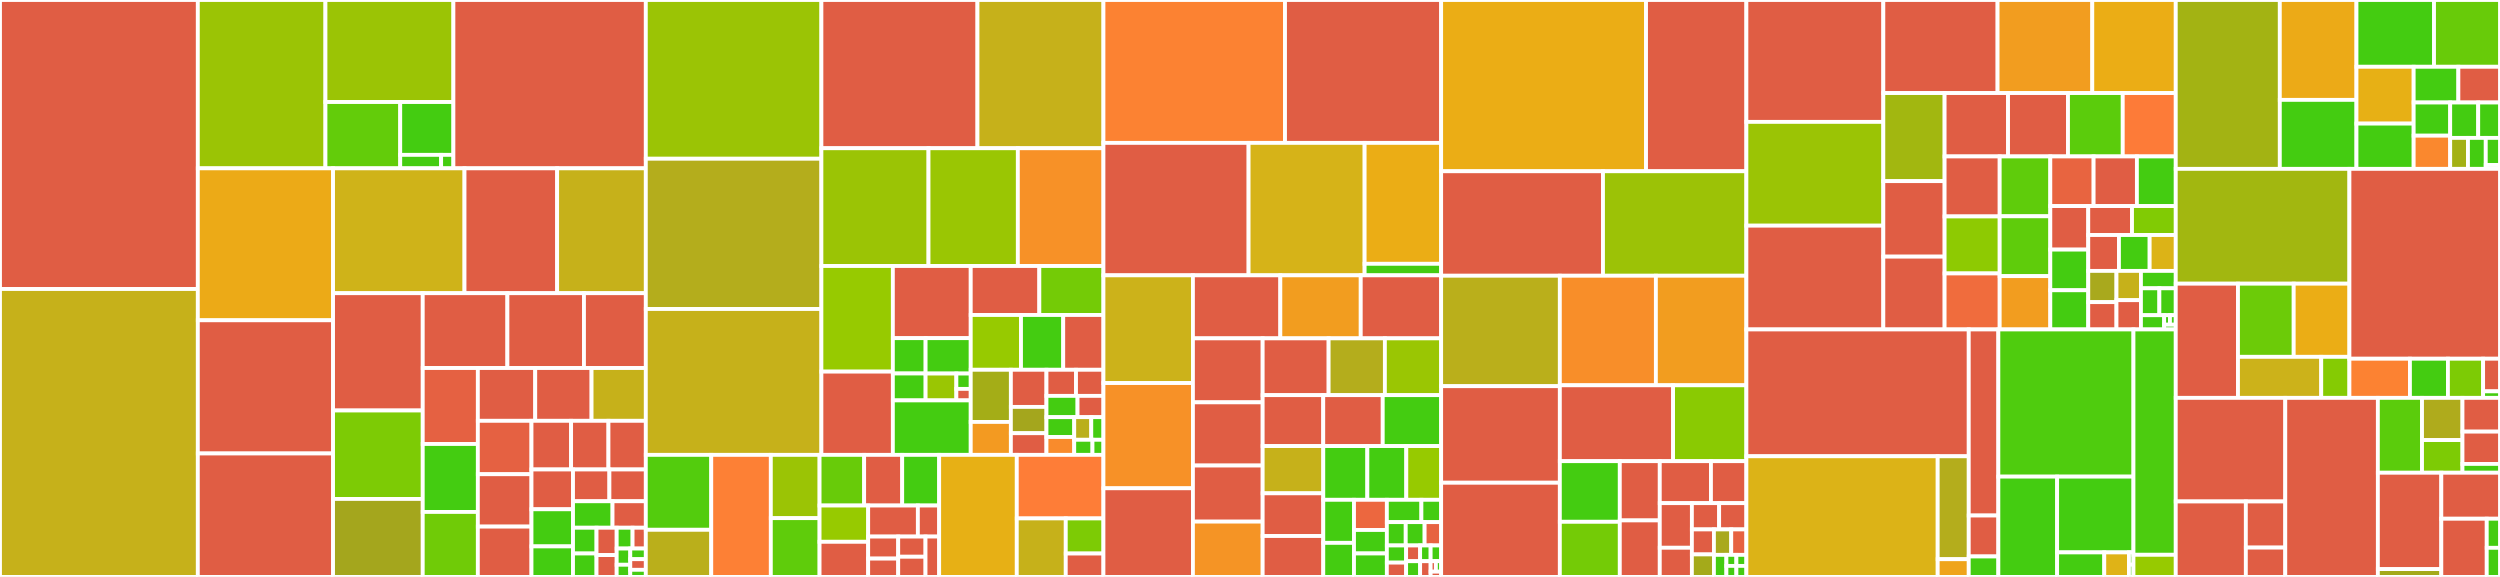 <svg baseProfile="full" width="650" height="150" viewBox="0 0 650 150" version="1.1"
xmlns="http://www.w3.org/2000/svg" xmlns:ev="http://www.w3.org/2001/xml-events"
xmlns:xlink="http://www.w3.org/1999/xlink">

<rect x="0" y="0" width="650" height="150" fill="#333333" stroke="none"/>

<style>rect.s{mask:url(#mask);}</style>
<defs>
  <pattern id="white" width="4" height="4" patternUnits="userSpaceOnUse" patternTransform="rotate(45)">
    <rect width="2" height="2" transform="translate(0,0)" fill="white"></rect>
  </pattern>
  <mask id="mask">
    <rect x="0" y="0" width="100%" height="100%" fill="url(#white)"></rect>
  </mask>
</defs>

<rect x="0" y="0" width="51.436" height="75.145" fill="#e05d44" stroke="white" stroke-width="1" class=" tooltipped" data-content="segcore/ChunkedSegmentSealedImpl.cpp"><title>segcore/ChunkedSegmentSealedImpl.cpp</title></rect>
<rect x="0" y="75.145" width="51.436" height="74.855" fill="#c6b11a" stroke="white" stroke-width="1" class=" tooltipped" data-content="segcore/SegmentSealedImpl.cpp"><title>segcore/SegmentSealedImpl.cpp</title></rect>
<rect x="51.436" y="0" width="33.182" height="43.766" fill="#9bc405" stroke="white" stroke-width="1" class=" tooltipped" data-content="segcore/reduce/StreamReduce.cpp"><title>segcore/reduce/StreamReduce.cpp</title></rect>
<rect x="84.618" y="0" width="33.267" height="26.528" fill="#9bc405" stroke="white" stroke-width="1" class=" tooltipped" data-content="segcore/reduce/Reduce.cpp"><title>segcore/reduce/Reduce.cpp</title></rect>
<rect x="84.618" y="26.528" width="19.442" height="17.238" fill="#63cc0a" stroke="white" stroke-width="1" class=" tooltipped" data-content="segcore/reduce/GroupReduce.cpp"><title>segcore/reduce/GroupReduce.cpp</title></rect>
<rect x="104.059" y="26.528" width="13.825" height="13.736" fill="#4c1" stroke="white" stroke-width="1" class=" tooltipped" data-content="segcore/reduce/StreamReduce.h"><title>segcore/reduce/StreamReduce.h</title></rect>
<rect x="104.059" y="40.265" width="10.635" height="3.501" fill="#4c1" stroke="white" stroke-width="1" class=" tooltipped" data-content="segcore/reduce/Reduce.h"><title>segcore/reduce/Reduce.h</title></rect>
<rect x="114.694" y="40.265" width="3.19" height="3.501" fill="#4c1" stroke="white" stroke-width="1" class=" tooltipped" data-content="segcore/reduce/GroupReduce.h"><title>segcore/reduce/GroupReduce.h</title></rect>
<rect x="117.884" y="0" width="50.028" height="43.766" fill="#e05d44" stroke="white" stroke-width="1" class=" tooltipped" data-content="segcore/Utils.cpp"><title>segcore/Utils.cpp</title></rect>
<rect x="51.436" y="43.766" width="35.157" height="39.507" fill="#ecaa17" stroke="white" stroke-width="1" class=" tooltipped" data-content="segcore/SegmentGrowingImpl.cpp"><title>segcore/SegmentGrowingImpl.cpp</title></rect>
<rect x="51.436" y="83.273" width="35.157" height="34.635" fill="#e05d44" stroke="white" stroke-width="1" class=" tooltipped" data-content="segcore/segment_c.cpp"><title>segcore/segment_c.cpp</title></rect>
<rect x="51.436" y="117.907" width="35.157" height="32.093" fill="#e05d44" stroke="white" stroke-width="1" class=" tooltipped" data-content="segcore/load_index_c.cpp"><title>segcore/load_index_c.cpp</title></rect>
<rect x="86.593" y="43.766" width="34.179" height="32.465" fill="#cfb319" stroke="white" stroke-width="1" class=" tooltipped" data-content="segcore/InsertRecord.h"><title>segcore/InsertRecord.h</title></rect>
<rect x="120.772" y="43.766" width="24.086" height="32.465" fill="#e05d44" stroke="white" stroke-width="1" class=" tooltipped" data-content="segcore/FieldIndexing.cpp"><title>segcore/FieldIndexing.cpp</title></rect>
<rect x="144.858" y="43.766" width="23.054" height="32.465" fill="#c6b11a" stroke="white" stroke-width="1" class=" tooltipped" data-content="segcore/SegmentInterface.cpp"><title>segcore/SegmentInterface.cpp</title></rect>
<rect x="86.593" y="76.231" width="23.321" height="30.497" fill="#e05d44" stroke="white" stroke-width="1" class=" tooltipped" data-content="segcore/SegmentChunkReader.cpp"><title>segcore/SegmentChunkReader.cpp</title></rect>
<rect x="86.593" y="106.729" width="23.321" height="22.993" fill="#7dcb05" stroke="white" stroke-width="1" class=" tooltipped" data-content="segcore/ConcurrentVector.h"><title>segcore/ConcurrentVector.h</title></rect>
<rect x="86.593" y="129.722" width="23.321" height="20.278" fill="#a4a61d" stroke="white" stroke-width="1" class=" tooltipped" data-content="segcore/DeletedRecord.h"><title>segcore/DeletedRecord.h</title></rect>
<rect x="109.913" y="76.231" width="22.013" height="19.453" fill="#e05d44" stroke="white" stroke-width="1" class=" tooltipped" data-content="segcore/plan_c.cpp"><title>segcore/plan_c.cpp</title></rect>
<rect x="131.926" y="76.231" width="19.907" height="19.453" fill="#e05d44" stroke="white" stroke-width="1" class=" tooltipped" data-content="segcore/FieldIndexing.h"><title>segcore/FieldIndexing.h</title></rect>
<rect x="151.833" y="76.231" width="16.079" height="19.453" fill="#e05d44" stroke="white" stroke-width="1" class=" tooltipped" data-content="segcore/SegmentGrowingImpl.h"><title>segcore/SegmentGrowingImpl.h</title></rect>
<rect x="109.913" y="95.685" width="14.328" height="19.751" fill="#e56142" stroke="white" stroke-width="1" class=" tooltipped" data-content="segcore/reduce_c.cpp"><title>segcore/reduce_c.cpp</title></rect>
<rect x="109.913" y="115.436" width="14.328" height="17.672" fill="#4c1" stroke="white" stroke-width="1" class=" tooltipped" data-content="segcore/TimestampIndex.cpp"><title>segcore/TimestampIndex.cpp</title></rect>
<rect x="109.913" y="133.108" width="14.328" height="16.892" fill="#70cb07" stroke="white" stroke-width="1" class=" tooltipped" data-content="segcore/ConcurrentVector.cpp"><title>segcore/ConcurrentVector.cpp</title></rect>
<rect x="124.241" y="95.685" width="14.918" height="13.728" fill="#e05d44" stroke="white" stroke-width="1" class=" tooltipped" data-content="segcore/load_field_data_c.cpp"><title>segcore/load_field_data_c.cpp</title></rect>
<rect x="139.16" y="95.685" width="14.647" height="13.728" fill="#e05d44" stroke="white" stroke-width="1" class=" tooltipped" data-content="segcore/vector_index_c.cpp"><title>segcore/vector_index_c.cpp</title></rect>
<rect x="153.807" y="95.685" width="14.105" height="13.728" fill="#c6b11a" stroke="white" stroke-width="1" class=" tooltipped" data-content="segcore/IndexConfigGenerator.cpp"><title>segcore/IndexConfigGenerator.cpp</title></rect>
<rect x="124.241" y="109.413" width="13.945" height="13.885" fill="#e56142" stroke="white" stroke-width="1" class=" tooltipped" data-content="segcore/SegmentInterface.h"><title>segcore/SegmentInterface.h</title></rect>
<rect x="124.241" y="123.298" width="13.945" height="13.618" fill="#e05d44" stroke="white" stroke-width="1" class=" tooltipped" data-content="segcore/ReduceUtils.cpp"><title>segcore/ReduceUtils.cpp</title></rect>
<rect x="124.241" y="136.916" width="13.945" height="13.084" fill="#e05d44" stroke="white" stroke-width="1" class=" tooltipped" data-content="segcore/segcore_init_c.cpp"><title>segcore/segcore_init_c.cpp</title></rect>
<rect x="138.187" y="109.413" width="10.301" height="12.652" fill="#e05d44" stroke="white" stroke-width="1" class=" tooltipped" data-content="segcore/SegmentSealedImpl.h"><title>segcore/SegmentSealedImpl.h</title></rect>
<rect x="148.487" y="109.413" width="9.712" height="12.652" fill="#e05d44" stroke="white" stroke-width="1" class=" tooltipped" data-content="segcore/Collection.cpp"><title>segcore/Collection.cpp</title></rect>
<rect x="158.2" y="109.413" width="9.712" height="12.652" fill="#e05d44" stroke="white" stroke-width="1" class=" tooltipped" data-content="segcore/tokenizer_c.cpp"><title>segcore/tokenizer_c.cpp</title></rect>
<rect x="138.187" y="122.065" width="10.797" height="10.346" fill="#e05d44" stroke="white" stroke-width="1" class=" tooltipped" data-content="segcore/SegmentChunkReader.h"><title>segcore/SegmentChunkReader.h</title></rect>
<rect x="138.187" y="132.411" width="10.797" height="9.657" fill="#4c1" stroke="white" stroke-width="1" class=" tooltipped" data-content="segcore/ReduceStructure.h"><title>segcore/ReduceStructure.h</title></rect>
<rect x="138.187" y="142.068" width="10.797" height="7.932" fill="#4c1" stroke="white" stroke-width="1" class=" tooltipped" data-content="segcore/SealedIndexingRecord.h"><title>segcore/SealedIndexingRecord.h</title></rect>
<rect x="148.984" y="122.065" width="9.464" height="8.262" fill="#e05d44" stroke="white" stroke-width="1" class=" tooltipped" data-content="segcore/ChunkedSegmentSealedImpl.h"><title>segcore/ChunkedSegmentSealedImpl.h</title></rect>
<rect x="158.448" y="122.065" width="9.464" height="8.262" fill="#e05d44" stroke="white" stroke-width="1" class=" tooltipped" data-content="segcore/SegcoreConfig.cpp"><title>segcore/SegcoreConfig.cpp</title></rect>
<rect x="148.984" y="130.327" width="10.275" height="6.885" fill="#4c1" stroke="white" stroke-width="1" class=" tooltipped" data-content="segcore/AckResponder.h"><title>segcore/AckResponder.h</title></rect>
<rect x="159.259" y="130.327" width="8.653" height="6.885" fill="#e05d44" stroke="white" stroke-width="1" class=" tooltipped" data-content="segcore/collection_c.cpp"><title>segcore/collection_c.cpp</title></rect>
<rect x="148.984" y="137.213" width="6.115" height="6.698" fill="#4c1" stroke="white" stroke-width="1" class=" tooltipped" data-content="segcore/token_stream_c.cpp"><title>segcore/token_stream_c.cpp</title></rect>
<rect x="148.984" y="143.911" width="6.115" height="6.089" fill="#4c1" stroke="white" stroke-width="1" class=" tooltipped" data-content="segcore/SegcoreConfig.h"><title>segcore/SegcoreConfig.h</title></rect>
<rect x="155.099" y="137.213" width="5.242" height="7.104" fill="#e05d44" stroke="white" stroke-width="1" class=" tooltipped" data-content="segcore/map_c.cpp"><title>segcore/map_c.cpp</title></rect>
<rect x="155.099" y="144.317" width="5.242" height="5.683" fill="#e05d44" stroke="white" stroke-width="1" class=" tooltipped" data-content="segcore/metrics_c.cpp"><title>segcore/metrics_c.cpp</title></rect>
<rect x="160.34" y="137.213" width="4.13" height="5.41" fill="#4c1" stroke="white" stroke-width="1" class=" tooltipped" data-content="segcore/Record.h"><title>segcore/Record.h</title></rect>
<rect x="164.47" y="137.213" width="3.441" height="5.41" fill="#e05d44" stroke="white" stroke-width="1" class=" tooltipped" data-content="segcore/pkVisitor.h"><title>segcore/pkVisitor.h</title></rect>
<rect x="160.34" y="142.623" width="3.533" height="4.216" fill="#4c1" stroke="white" stroke-width="1" class=" tooltipped" data-content="segcore/Utils.h"><title>segcore/Utils.h</title></rect>
<rect x="160.34" y="146.838" width="3.533" height="3.162" fill="#4c1" stroke="white" stroke-width="1" class=" tooltipped" data-content="segcore/SegmentGrowing.h"><title>segcore/SegmentGrowing.h</title></rect>
<rect x="163.874" y="142.623" width="4.038" height="2.766" fill="#4c1" stroke="white" stroke-width="1" class=" tooltipped" data-content="segcore/SegmentSealed.h"><title>segcore/SegmentSealed.h</title></rect>
<rect x="163.874" y="145.389" width="4.038" height="2.766" fill="#e05d44" stroke="white" stroke-width="1" class=" tooltipped" data-content="segcore/check_vec_index_c.cpp"><title>segcore/check_vec_index_c.cpp</title></rect>
<rect x="163.874" y="148.156" width="4.038" height="1.844" fill="#4c1" stroke="white" stroke-width="1" class=" tooltipped" data-content="segcore/Collection.h"><title>segcore/Collection.h</title></rect>
<rect x="167.912" y="0" width="45.654" height="41.271" fill="#9bc405" stroke="white" stroke-width="1" class=" tooltipped" data-content="exec/expression/JsonContainsExpr.cpp"><title>exec/expression/JsonContainsExpr.cpp</title></rect>
<rect x="167.912" y="41.271" width="45.654" height="39.069" fill="#b4ad1c" stroke="white" stroke-width="1" class=" tooltipped" data-content="exec/expression/BinaryArithOpEvalRangeExpr.cpp"><title>exec/expression/BinaryArithOpEvalRangeExpr.cpp</title></rect>
<rect x="167.912" y="80.339" width="45.654" height="37.927" fill="#c6b11a" stroke="white" stroke-width="1" class=" tooltipped" data-content="exec/expression/UnaryExpr.cpp"><title>exec/expression/UnaryExpr.cpp</title></rect>
<rect x="213.565" y="0" width="40.577" height="38.542" fill="#e05d44" stroke="white" stroke-width="1" class=" tooltipped" data-content="exec/expression/Expr.h"><title>exec/expression/Expr.h</title></rect>
<rect x="254.143" y="0" width="32.752" height="38.542" fill="#c6b11a" stroke="white" stroke-width="1" class=" tooltipped" data-content="exec/expression/TermExpr.cpp"><title>exec/expression/TermExpr.cpp</title></rect>
<rect x="213.565" y="38.542" width="27.848" height="30.62" fill="#9bc405" stroke="white" stroke-width="1" class=" tooltipped" data-content="exec/expression/BinaryRangeExpr.cpp"><title>exec/expression/BinaryRangeExpr.cpp</title></rect>
<rect x="241.413" y="38.542" width="23.227" height="30.62" fill="#9ac603" stroke="white" stroke-width="1" class=" tooltipped" data-content="exec/expression/CompareExpr.cpp"><title>exec/expression/CompareExpr.cpp</title></rect>
<rect x="264.641" y="38.542" width="22.254" height="30.62" fill="#f79127" stroke="white" stroke-width="1" class=" tooltipped" data-content="exec/expression/CompareExpr.h"><title>exec/expression/CompareExpr.h</title></rect>
<rect x="213.565" y="69.162" width="18.579" height="27.458" fill="#97ca00" stroke="white" stroke-width="1" class=" tooltipped" data-content="exec/expression/Expr.cpp"><title>exec/expression/Expr.cpp</title></rect>
<rect x="213.565" y="96.62" width="18.579" height="21.646" fill="#e05d44" stroke="white" stroke-width="1" class=" tooltipped" data-content="exec/expression/UnaryExpr.h"><title>exec/expression/UnaryExpr.h</title></rect>
<rect x="232.144" y="69.162" width="20.247" height="18.759" fill="#e05d44" stroke="white" stroke-width="1" class=" tooltipped" data-content="exec/expression/ColumnExpr.cpp"><title>exec/expression/ColumnExpr.cpp</title></rect>
<rect x="232.144" y="87.921" width="8.513" height="9.186" fill="#4c1" stroke="white" stroke-width="1" class=" tooltipped" data-content="exec/expression/function/impl/StartsWith.cpp"><title>exec/expression/function/impl/StartsWith.cpp</title></rect>
<rect x="232.144" y="97.107" width="8.513" height="6.999" fill="#4c1" stroke="white" stroke-width="1" class=" tooltipped" data-content="exec/expression/function/impl/Empty.cpp"><title>exec/expression/function/impl/Empty.cpp</title></rect>
<rect x="240.657" y="87.921" width="11.734" height="9.203" fill="#4c1" stroke="white" stroke-width="1" class=" tooltipped" data-content="exec/expression/function/FunctionFactory.cpp"><title>exec/expression/function/FunctionFactory.cpp</title></rect>
<rect x="240.657" y="97.124" width="8.001" height="6.981" fill="#9ac603" stroke="white" stroke-width="1" class=" tooltipped" data-content="exec/expression/function/FunctionFactory.h"><title>exec/expression/function/FunctionFactory.h</title></rect>
<rect x="248.658" y="97.124" width="3.734" height="3.989" fill="#4c1" stroke="white" stroke-width="1" class=" tooltipped" data-content="exec/expression/function/FunctionImplUtils.cpp"><title>exec/expression/function/FunctionImplUtils.cpp</title></rect>
<rect x="248.658" y="101.113" width="3.734" height="2.992" fill="#e05d44" stroke="white" stroke-width="1" class=" tooltipped" data-content="exec/expression/function/init_c.cpp"><title>exec/expression/function/init_c.cpp</title></rect>
<rect x="232.144" y="104.105" width="20.247" height="14.161" fill="#4c1" stroke="white" stroke-width="1" class=" tooltipped" data-content="exec/expression/BinaryArithOpEvalRangeExpr.h"><title>exec/expression/BinaryArithOpEvalRangeExpr.h</title></rect>
<rect x="252.391" y="69.162" width="17.837" height="12.735" fill="#e05d44" stroke="white" stroke-width="1" class=" tooltipped" data-content="exec/expression/ValueExpr.cpp"><title>exec/expression/ValueExpr.cpp</title></rect>
<rect x="270.228" y="69.162" width="16.667" height="12.735" fill="#74cb06" stroke="white" stroke-width="1" class=" tooltipped" data-content="exec/expression/Utils.h"><title>exec/expression/Utils.h</title></rect>
<rect x="252.391" y="81.897" width="13.069" height="14.246" fill="#97ca00" stroke="white" stroke-width="1" class=" tooltipped" data-content="exec/expression/BinaryRangeExpr.h"><title>exec/expression/BinaryRangeExpr.h</title></rect>
<rect x="265.461" y="81.897" width="10.978" height="14.246" fill="#4c1" stroke="white" stroke-width="1" class=" tooltipped" data-content="exec/expression/ConjunctExpr.cpp"><title>exec/expression/ConjunctExpr.cpp</title></rect>
<rect x="276.439" y="81.897" width="10.456" height="14.246" fill="#e05d44" stroke="white" stroke-width="1" class=" tooltipped" data-content="exec/expression/ColumnExpr.h"><title>exec/expression/ColumnExpr.h</title></rect>
<rect x="252.391" y="96.142" width="10.435" height="13.56" fill="#a4ad17" stroke="white" stroke-width="1" class=" tooltipped" data-content="exec/expression/ExistsExpr.cpp"><title>exec/expression/ExistsExpr.cpp</title></rect>
<rect x="252.391" y="109.702" width="10.435" height="8.564" fill="#f39a21" stroke="white" stroke-width="1" class=" tooltipped" data-content="exec/expression/ConjunctExpr.h"><title>exec/expression/ConjunctExpr.h</title></rect>
<rect x="262.826" y="96.142" width="9.257" height="9.654" fill="#e05d44" stroke="white" stroke-width="1" class=" tooltipped" data-content="exec/expression/LogicalBinaryExpr.cpp"><title>exec/expression/LogicalBinaryExpr.cpp</title></rect>
<rect x="262.826" y="105.796" width="9.257" height="6.838" fill="#a4a61d" stroke="white" stroke-width="1" class=" tooltipped" data-content="exec/expression/AlwaysTrueExpr.cpp"><title>exec/expression/AlwaysTrueExpr.cpp</title></rect>
<rect x="262.826" y="112.635" width="9.257" height="5.632" fill="#e05d44" stroke="white" stroke-width="1" class=" tooltipped" data-content="exec/expression/CallExpr.h"><title>exec/expression/CallExpr.h</title></rect>
<rect x="272.083" y="96.142" width="7.68" height="6.788" fill="#e05d44" stroke="white" stroke-width="1" class=" tooltipped" data-content="exec/expression/LogicalBinaryExpr.h"><title>exec/expression/LogicalBinaryExpr.h</title></rect>
<rect x="279.763" y="96.142" width="7.131" height="6.788" fill="#e05d44" stroke="white" stroke-width="1" class=" tooltipped" data-content="exec/expression/ValueExpr.h"><title>exec/expression/ValueExpr.h</title></rect>
<rect x="272.083" y="102.93" width="8.079" height="5.531" fill="#4c1" stroke="white" stroke-width="1" class=" tooltipped" data-content="exec/expression/CallExpr.cpp"><title>exec/expression/CallExpr.cpp</title></rect>
<rect x="280.162" y="102.93" width="6.732" height="5.531" fill="#e05d44" stroke="white" stroke-width="1" class=" tooltipped" data-content="exec/expression/AlwaysTrueExpr.h"><title>exec/expression/AlwaysTrueExpr.h</title></rect>
<rect x="272.083" y="108.461" width="7.216" height="5.16" fill="#4c1" stroke="white" stroke-width="1" class=" tooltipped" data-content="exec/expression/LogicalUnaryExpr.cpp"><title>exec/expression/LogicalUnaryExpr.cpp</title></rect>
<rect x="272.083" y="113.622" width="7.216" height="4.644" fill="#f98b2c" stroke="white" stroke-width="1" class=" tooltipped" data-content="exec/expression/LogicalUnaryExpr.h"><title>exec/expression/LogicalUnaryExpr.h</title></rect>
<rect x="279.299" y="108.461" width="4.431" height="5.883" fill="#baaf1b" stroke="white" stroke-width="1" class=" tooltipped" data-content="exec/expression/TermExpr.h"><title>exec/expression/TermExpr.h</title></rect>
<rect x="283.73" y="108.461" width="3.165" height="5.883" fill="#4c1" stroke="white" stroke-width="1" class=" tooltipped" data-content="exec/expression/ExistsExpr.h"><title>exec/expression/ExistsExpr.h</title></rect>
<rect x="279.299" y="114.344" width="4.747" height="3.922" fill="#4c1" stroke="white" stroke-width="1" class=" tooltipped" data-content="exec/expression/JsonContainsExpr.h"><title>exec/expression/JsonContainsExpr.h</title></rect>
<rect x="284.046" y="114.344" width="2.848" height="3.922" fill="#4c1" stroke="white" stroke-width="1" class=" tooltipped" data-content="exec/expression/EvalCtx.h"><title>exec/expression/EvalCtx.h</title></rect>
<rect x="167.912" y="118.266" width="17.014" height="19.478" fill="#53cc0d" stroke="white" stroke-width="1" class=" tooltipped" data-content="exec/operator/groupby/SearchGroupByOperator.cpp"><title>exec/operator/groupby/SearchGroupByOperator.cpp</title></rect>
<rect x="167.912" y="137.744" width="17.014" height="12.256" fill="#baaf1b" stroke="white" stroke-width="1" class=" tooltipped" data-content="exec/operator/groupby/SearchGroupByOperator.h"><title>exec/operator/groupby/SearchGroupByOperator.h</title></rect>
<rect x="184.926" y="118.266" width="15.489" height="31.734" fill="#fd8035" stroke="white" stroke-width="1" class=" tooltipped" data-content="exec/operator/IterativeFilterNode.cpp"><title>exec/operator/IterativeFilterNode.cpp</title></rect>
<rect x="200.415" y="118.266" width="12.673" height="16.455" fill="#9bc405" stroke="white" stroke-width="1" class=" tooltipped" data-content="exec/operator/FilterBitsNode.cpp"><title>exec/operator/FilterBitsNode.cpp</title></rect>
<rect x="200.415" y="134.721" width="12.673" height="15.279" fill="#5fcc0b" stroke="white" stroke-width="1" class=" tooltipped" data-content="exec/operator/VectorSearchNode.cpp"><title>exec/operator/VectorSearchNode.cpp</title></rect>
<rect x="213.088" y="118.266" width="11.59" height="13.173" fill="#68cb09" stroke="white" stroke-width="1" class=" tooltipped" data-content="exec/operator/GroupByNode.cpp"><title>exec/operator/GroupByNode.cpp</title></rect>
<rect x="224.678" y="118.266" width="9.894" height="13.173" fill="#e05d44" stroke="white" stroke-width="1" class=" tooltipped" data-content="exec/operator/Operator.h"><title>exec/operator/Operator.h</title></rect>
<rect x="234.572" y="118.266" width="9.611" height="13.173" fill="#4c1" stroke="white" stroke-width="1" class=" tooltipped" data-content="exec/operator/CountNode.cpp"><title>exec/operator/CountNode.cpp</title></rect>
<rect x="213.088" y="131.439" width="12.639" height="9.428" fill="#97ca00" stroke="white" stroke-width="1" class=" tooltipped" data-content="exec/operator/MvccNode.cpp"><title>exec/operator/MvccNode.cpp</title></rect>
<rect x="213.088" y="140.867" width="12.639" height="9.133" fill="#e05d44" stroke="white" stroke-width="1" class=" tooltipped" data-content="exec/operator/CallbackSink.h"><title>exec/operator/CallbackSink.h</title></rect>
<rect x="225.726" y="131.439" width="12.92" height="8.07" fill="#e05d44" stroke="white" stroke-width="1" class=" tooltipped" data-content="exec/operator/Utils.h"><title>exec/operator/Utils.h</title></rect>
<rect x="238.646" y="131.439" width="5.537" height="8.07" fill="#e05d44" stroke="white" stroke-width="1" class=" tooltipped" data-content="exec/operator/FilterBitsNode.h"><title>exec/operator/FilterBitsNode.h</title></rect>
<rect x="225.726" y="139.509" width="7.809" height="5.722" fill="#e05d44" stroke="white" stroke-width="1" class=" tooltipped" data-content="exec/operator/IterativeFilterNode.h"><title>exec/operator/IterativeFilterNode.h</title></rect>
<rect x="225.726" y="145.231" width="7.809" height="4.769" fill="#e05d44" stroke="white" stroke-width="1" class=" tooltipped" data-content="exec/operator/CountNode.h"><title>exec/operator/CountNode.h</title></rect>
<rect x="233.535" y="139.509" width="7.099" height="5.246" fill="#e05d44" stroke="white" stroke-width="1" class=" tooltipped" data-content="exec/operator/GroupByNode.h"><title>exec/operator/GroupByNode.h</title></rect>
<rect x="233.535" y="144.754" width="7.099" height="5.246" fill="#e05d44" stroke="white" stroke-width="1" class=" tooltipped" data-content="exec/operator/MvccNode.h"><title>exec/operator/MvccNode.h</title></rect>
<rect x="240.634" y="139.509" width="3.549" height="10.491" fill="#e05d44" stroke="white" stroke-width="1" class=" tooltipped" data-content="exec/operator/VectorSearchNode.h"><title>exec/operator/VectorSearchNode.h</title></rect>
<rect x="244.183" y="118.266" width="20.183" height="31.734" fill="#e7b015" stroke="white" stroke-width="1" class=" tooltipped" data-content="exec/Driver.cpp"><title>exec/Driver.cpp</title></rect>
<rect x="264.365" y="118.266" width="22.529" height="16.528" fill="#fe7d37" stroke="white" stroke-width="1" class=" tooltipped" data-content="exec/Task.cpp"><title>exec/Task.cpp</title></rect>
<rect x="264.365" y="134.794" width="12.734" height="15.206" fill="#c6b11a" stroke="white" stroke-width="1" class=" tooltipped" data-content="exec/QueryContext.h"><title>exec/QueryContext.h</title></rect>
<rect x="277.099" y="134.794" width="9.795" height="9.123" fill="#7dcb05" stroke="white" stroke-width="1" class=" tooltipped" data-content="exec/Task.h"><title>exec/Task.h</title></rect>
<rect x="277.099" y="143.918" width="9.795" height="6.082" fill="#e05d44" stroke="white" stroke-width="1" class=" tooltipped" data-content="exec/Driver.h"><title>exec/Driver.h</title></rect>
<rect x="286.895" y="0" width="47.209" height="37.15" fill="#fc8232" stroke="white" stroke-width="1" class=" tooltipped" data-content="storage/Util.cpp"><title>storage/Util.cpp</title></rect>
<rect x="334.104" y="0" width="40.594" height="37.15" fill="#e05d44" stroke="white" stroke-width="1" class=" tooltipped" data-content="storage/DiskFileManagerImpl.cpp"><title>storage/DiskFileManagerImpl.cpp</title></rect>
<rect x="286.895" y="37.15" width="37.738" height="34.436" fill="#e05d44" stroke="white" stroke-width="1" class=" tooltipped" data-content="storage/MinioChunkManager.cpp"><title>storage/MinioChunkManager.cpp</title></rect>
<rect x="324.633" y="37.15" width="30.169" height="34.436" fill="#d6b318" stroke="white" stroke-width="1" class=" tooltipped" data-content="storage/Event.cpp"><title>storage/Event.cpp</title></rect>
<rect x="354.802" y="37.15" width="19.896" height="31.442" fill="#ebad15" stroke="white" stroke-width="1" class=" tooltipped" data-content="storage/azure/AzureChunkManager.cpp"><title>storage/azure/AzureChunkManager.cpp</title></rect>
<rect x="354.802" y="68.592" width="19.896" height="2.994" fill="#4c1" stroke="white" stroke-width="1" class=" tooltipped" data-content="storage/azure/AzureChunkManager.h"><title>storage/azure/AzureChunkManager.h</title></rect>
<rect x="286.895" y="71.586" width="23.269" height="28.005" fill="#ccb21a" stroke="white" stroke-width="1" class=" tooltipped" data-content="storage/MmapChunkManager.cpp"><title>storage/MmapChunkManager.cpp</title></rect>
<rect x="286.895" y="99.591" width="23.269" height="27.365" fill="#f79127" stroke="white" stroke-width="1" class=" tooltipped" data-content="storage/ChunkCache.cpp"><title>storage/ChunkCache.cpp</title></rect>
<rect x="286.895" y="126.956" width="23.269" height="23.044" fill="#e05d44" stroke="white" stroke-width="1" class=" tooltipped" data-content="storage/LocalChunkManager.cpp"><title>storage/LocalChunkManager.cpp</title></rect>
<rect x="310.163" y="71.586" width="22.724" height="16.387" fill="#e05d44" stroke="white" stroke-width="1" class=" tooltipped" data-content="storage/ChunkManager.cpp"><title>storage/ChunkManager.cpp</title></rect>
<rect x="332.887" y="71.586" width="20.906" height="16.387" fill="#f29d1f" stroke="white" stroke-width="1" class=" tooltipped" data-content="storage/MemFileManagerImpl.cpp"><title>storage/MemFileManagerImpl.cpp</title></rect>
<rect x="353.793" y="71.586" width="20.906" height="16.387" fill="#e05d44" stroke="white" stroke-width="1" class=" tooltipped" data-content="storage/TencentCloudCredentialsProvider.cpp"><title>storage/TencentCloudCredentialsProvider.cpp</title></rect>
<rect x="310.163" y="87.973" width="18.13" height="16.636" fill="#e05d44" stroke="white" stroke-width="1" class=" tooltipped" data-content="storage/AliyunSTSClient.cpp"><title>storage/AliyunSTSClient.cpp</title></rect>
<rect x="310.163" y="104.609" width="18.13" height="16.431" fill="#e05d44" stroke="white" stroke-width="1" class=" tooltipped" data-content="storage/AliyunCredentialsProvider.cpp"><title>storage/AliyunCredentialsProvider.cpp</title></rect>
<rect x="310.163" y="121.04" width="18.13" height="14.583" fill="#e05d44" stroke="white" stroke-width="1" class=" tooltipped" data-content="storage/storage_c.cpp"><title>storage/storage_c.cpp</title></rect>
<rect x="310.163" y="135.623" width="18.13" height="14.377" fill="#f59425" stroke="white" stroke-width="1" class=" tooltipped" data-content="storage/DataCodec.cpp"><title>storage/DataCodec.cpp</title></rect>
<rect x="328.293" y="87.973" width="17.15" height="14.765" fill="#e05d44" stroke="white" stroke-width="1" class=" tooltipped" data-content="storage/Types.h"><title>storage/Types.h</title></rect>
<rect x="345.443" y="87.973" width="14.628" height="14.765" fill="#b4ad1c" stroke="white" stroke-width="1" class=" tooltipped" data-content="storage/IndexData.cpp"><title>storage/IndexData.cpp</title></rect>
<rect x="360.071" y="87.973" width="14.628" height="14.765" fill="#9ac603" stroke="white" stroke-width="1" class=" tooltipped" data-content="storage/PayloadWriter.cpp"><title>storage/PayloadWriter.cpp</title></rect>
<rect x="328.293" y="102.737" width="15.75" height="13.24" fill="#e05d44" stroke="white" stroke-width="1" class=" tooltipped" data-content="storage/PayloadStream.cpp"><title>storage/PayloadStream.cpp</title></rect>
<rect x="344.043" y="102.737" width="15.468" height="13.24" fill="#e05d44" stroke="white" stroke-width="1" class=" tooltipped" data-content="storage/TencentCloudSTSClient.cpp"><title>storage/TencentCloudSTSClient.cpp</title></rect>
<rect x="359.511" y="102.737" width="15.187" height="13.24" fill="#4c1" stroke="white" stroke-width="1" class=" tooltipped" data-content="storage/ThreadPool.cpp"><title>storage/ThreadPool.cpp</title></rect>
<rect x="328.293" y="115.977" width="15.76" height="12.286" fill="#c6b11a" stroke="white" stroke-width="1" class=" tooltipped" data-content="storage/InsertData.cpp"><title>storage/InsertData.cpp</title></rect>
<rect x="328.293" y="128.263" width="15.76" height="11.105" fill="#e05d44" stroke="white" stroke-width="1" class=" tooltipped" data-content="storage/FileManager.h"><title>storage/FileManager.h</title></rect>
<rect x="328.293" y="139.368" width="15.76" height="10.632" fill="#e05d44" stroke="white" stroke-width="1" class=" tooltipped" data-content="storage/MinioChunkManager.h"><title>storage/MinioChunkManager.h</title></rect>
<rect x="344.053" y="115.977" width="11.459" height="13.974" fill="#4c1" stroke="white" stroke-width="1" class=" tooltipped" data-content="storage/PayloadReader.cpp"><title>storage/PayloadReader.cpp</title></rect>
<rect x="355.512" y="115.977" width="10.126" height="13.974" fill="#4c1" stroke="white" stroke-width="1" class=" tooltipped" data-content="storage/MmapManager.h"><title>storage/MmapManager.h</title></rect>
<rect x="365.638" y="115.977" width="9.06" height="13.974" fill="#97ca00" stroke="white" stroke-width="1" class=" tooltipped" data-content="storage/ThreadPool.h"><title>storage/ThreadPool.h</title></rect>
<rect x="344.053" y="129.951" width="7.986" height="11.19" fill="#4c1" stroke="white" stroke-width="1" class=" tooltipped" data-content="storage/MmapChunkManager.h"><title>storage/MmapChunkManager.h</title></rect>
<rect x="344.053" y="141.141" width="7.986" height="8.859" fill="#4c1" stroke="white" stroke-width="1" class=" tooltipped" data-content="storage/ThreadPools.cpp"><title>storage/ThreadPools.cpp</title></rect>
<rect x="352.04" y="129.951" width="8.543" height="7.845" fill="#ec673f" stroke="white" stroke-width="1" class=" tooltipped" data-content="storage/BinlogReader.cpp"><title>storage/BinlogReader.cpp</title></rect>
<rect x="352.04" y="137.796" width="8.543" height="6.102" fill="#4c1" stroke="white" stroke-width="1" class=" tooltipped" data-content="storage/DataCodec.h"><title>storage/DataCodec.h</title></rect>
<rect x="352.04" y="143.898" width="8.543" height="6.102" fill="#4c1" stroke="white" stroke-width="1" class=" tooltipped" data-content="storage/SafeQueue.h"><title>storage/SafeQueue.h</title></rect>
<rect x="360.583" y="129.951" width="8.982" height="5.804" fill="#4c1" stroke="white" stroke-width="1" class=" tooltipped" data-content="storage/ThreadPools.h"><title>storage/ThreadPools.h</title></rect>
<rect x="369.565" y="129.951" width="5.133" height="5.804" fill="#4c1" stroke="white" stroke-width="1" class=" tooltipped" data-content="storage/ChunkCache.h"><title>storage/ChunkCache.h</title></rect>
<rect x="360.583" y="135.755" width="4.91" height="6.067" fill="#4c1" stroke="white" stroke-width="1" class=" tooltipped" data-content="storage/LocalChunkManagerSingleton.h"><title>storage/LocalChunkManagerSingleton.h</title></rect>
<rect x="365.493" y="135.755" width="4.91" height="6.067" fill="#4c1" stroke="white" stroke-width="1" class=" tooltipped" data-content="storage/RemoteChunkManagerSingleton.h"><title>storage/RemoteChunkManagerSingleton.h</title></rect>
<rect x="370.402" y="135.755" width="4.296" height="6.067" fill="#e76241" stroke="white" stroke-width="1" class=" tooltipped" data-content="storage/LocalChunkManager.h"><title>storage/LocalChunkManager.h</title></rect>
<rect x="360.583" y="141.822" width="5.009" height="4.461" fill="#4c1" stroke="white" stroke-width="1" class=" tooltipped" data-content="storage/InsertData.h"><title>storage/InsertData.h</title></rect>
<rect x="360.583" y="146.283" width="5.009" height="3.717" fill="#e05d44" stroke="white" stroke-width="1" class=" tooltipped" data-content="storage/DiskFileManagerImpl.h"><title>storage/DiskFileManagerImpl.h</title></rect>
<rect x="365.592" y="141.822" width="3.643" height="4.089" fill="#e05d44" stroke="white" stroke-width="1" class=" tooltipped" data-content="storage/Event.h"><title>storage/Event.h</title></rect>
<rect x="365.592" y="145.911" width="3.643" height="4.089" fill="#4c1" stroke="white" stroke-width="1" class=" tooltipped" data-content="storage/PayloadReader.h"><title>storage/PayloadReader.h</title></rect>
<rect x="369.234" y="141.822" width="2.732" height="4.089" fill="#4c1" stroke="white" stroke-width="1" class=" tooltipped" data-content="storage/BinlogReader.h"><title>storage/BinlogReader.h</title></rect>
<rect x="371.966" y="141.822" width="2.732" height="4.089" fill="#4c1" stroke="white" stroke-width="1" class=" tooltipped" data-content="storage/IndexData.h"><title>storage/IndexData.h</title></rect>
<rect x="369.234" y="145.911" width="2.732" height="4.089" fill="#e05d44" stroke="white" stroke-width="1" class=" tooltipped" data-content="storage/MemFileManagerImpl.h"><title>storage/MemFileManagerImpl.h</title></rect>
<rect x="371.966" y="145.911" width="1.366" height="2.726" fill="#e05d44" stroke="white" stroke-width="1" class=" tooltipped" data-content="storage/AliyunSTSClient.h"><title>storage/AliyunSTSClient.h</title></rect>
<rect x="373.332" y="145.911" width="1.366" height="2.726" fill="#4c1" stroke="white" stroke-width="1" class=" tooltipped" data-content="storage/PayloadWriter.h"><title>storage/PayloadWriter.h</title></rect>
<rect x="371.966" y="148.637" width="2.732" height="1.363" fill="#e05d44" stroke="white" stroke-width="1" class=" tooltipped" data-content="storage/TencentCloudSTSClient.h"><title>storage/TencentCloudSTSClient.h</title></rect>
<rect x="374.698" y="0" width="53.271" height="44.526" fill="#ebad15" stroke="white" stroke-width="1" class=" tooltipped" data-content="index/BitmapIndex.cpp"><title>index/BitmapIndex.cpp</title></rect>
<rect x="427.97" y="0" width="26.092" height="44.526" fill="#e05d44" stroke="white" stroke-width="1" class=" tooltipped" data-content="index/StringIndexMarisa.cpp"><title>index/StringIndexMarisa.cpp</title></rect>
<rect x="374.698" y="44.526" width="42.08" height="27.166" fill="#e05d44" stroke="white" stroke-width="1" class=" tooltipped" data-content="index/VectorMemIndex.cpp"><title>index/VectorMemIndex.cpp</title></rect>
<rect x="416.779" y="44.526" width="37.283" height="27.166" fill="#9cc206" stroke="white" stroke-width="1" class=" tooltipped" data-content="index/InvertedIndexTantivy.cpp"><title>index/InvertedIndexTantivy.cpp</title></rect>
<rect x="374.698" y="71.692" width="30.861" height="28.717" fill="#baaf1b" stroke="white" stroke-width="1" class=" tooltipped" data-content="index/IndexFactory.cpp"><title>index/IndexFactory.cpp</title></rect>
<rect x="374.698" y="100.409" width="30.861" height="25.097" fill="#e05d44" stroke="white" stroke-width="1" class=" tooltipped" data-content="index/ScalarIndexSort.cpp"><title>index/ScalarIndexSort.cpp</title></rect>
<rect x="374.698" y="125.506" width="30.861" height="24.494" fill="#e05d44" stroke="white" stroke-width="1" class=" tooltipped" data-content="index/Utils.cpp"><title>index/Utils.cpp</title></rect>
<rect x="405.559" y="71.692" width="24.97" height="28.483" fill="#f88e29" stroke="white" stroke-width="1" class=" tooltipped" data-content="index/VectorDiskIndex.cpp"><title>index/VectorDiskIndex.cpp</title></rect>
<rect x="430.529" y="71.692" width="23.532" height="28.483" fill="#f29d1f" stroke="white" stroke-width="1" class=" tooltipped" data-content="index/HybridScalarIndex.cpp"><title>index/HybridScalarIndex.cpp</title></rect>
<rect x="405.559" y="100.175" width="29.441" height="19.73" fill="#e05d44" stroke="white" stroke-width="1" class=" tooltipped" data-content="index/TextMatchIndex.cpp"><title>index/TextMatchIndex.cpp</title></rect>
<rect x="435" y="100.175" width="19.061" height="19.73" fill="#8aca02" stroke="white" stroke-width="1" class=" tooltipped" data-content="index/SkipIndex.h"><title>index/SkipIndex.h</title></rect>
<rect x="405.559" y="119.905" width="15.59" height="15.764" fill="#4c1" stroke="white" stroke-width="1" class=" tooltipped" data-content="index/SkipIndex.cpp"><title>index/SkipIndex.cpp</title></rect>
<rect x="405.559" y="135.669" width="15.59" height="14.331" fill="#74cb06" stroke="white" stroke-width="1" class=" tooltipped" data-content="index/ScalarIndex.cpp"><title>index/ScalarIndex.cpp</title></rect>
<rect x="421.149" y="119.905" width="10.393" height="15.406" fill="#e05d44" stroke="white" stroke-width="1" class=" tooltipped" data-content="index/ScalarIndex.h"><title>index/ScalarIndex.h</title></rect>
<rect x="421.149" y="135.311" width="10.393" height="14.689" fill="#e05d44" stroke="white" stroke-width="1" class=" tooltipped" data-content="index/HybridScalarIndex.h"><title>index/HybridScalarIndex.h</title></rect>
<rect x="431.543" y="119.905" width="13.307" height="10.913" fill="#e05d44" stroke="white" stroke-width="1" class=" tooltipped" data-content="index/VectorIndex.h"><title>index/VectorIndex.h</title></rect>
<rect x="444.849" y="119.905" width="9.212" height="10.913" fill="#e05d44" stroke="white" stroke-width="1" class=" tooltipped" data-content="index/BitmapIndex.h"><title>index/BitmapIndex.h</title></rect>
<rect x="431.543" y="130.819" width="8.348" height="11.598" fill="#e05d44" stroke="white" stroke-width="1" class=" tooltipped" data-content="index/InvertedIndexTantivy.h"><title>index/InvertedIndexTantivy.h</title></rect>
<rect x="431.543" y="142.417" width="8.348" height="7.583" fill="#e05d44" stroke="white" stroke-width="1" class=" tooltipped" data-content="index/StringIndexSort.h"><title>index/StringIndexSort.h</title></rect>
<rect x="439.89" y="130.819" width="7.086" height="6.832" fill="#e05d44" stroke="white" stroke-width="1" class=" tooltipped" data-content="index/InvertedIndexUtil.h"><title>index/InvertedIndexUtil.h</title></rect>
<rect x="446.976" y="130.819" width="7.086" height="6.832" fill="#e05d44" stroke="white" stroke-width="1" class=" tooltipped" data-content="index/ScalarIndexSort.h"><title>index/ScalarIndexSort.h</title></rect>
<rect x="439.89" y="137.65" width="5.729" height="6.5" fill="#e05d44" stroke="white" stroke-width="1" class=" tooltipped" data-content="index/VectorDiskIndex.h"><title>index/VectorDiskIndex.h</title></rect>
<rect x="439.89" y="144.15" width="5.729" height="5.85" fill="#a4aa1a" stroke="white" stroke-width="1" class=" tooltipped" data-content="index/Utils.h"><title>index/Utils.h</title></rect>
<rect x="445.619" y="137.65" width="4.503" height="6.616" fill="#a9a91d" stroke="white" stroke-width="1" class=" tooltipped" data-content="index/StringIndex.h"><title>index/StringIndex.h</title></rect>
<rect x="450.122" y="137.65" width="3.94" height="6.616" fill="#e76241" stroke="white" stroke-width="1" class=" tooltipped" data-content="index/StringIndexMarisa.h"><title>index/StringIndexMarisa.h</title></rect>
<rect x="445.619" y="144.266" width="3.247" height="5.734" fill="#4c1" stroke="white" stroke-width="1" class=" tooltipped" data-content="index/IndexStructure.h"><title>index/IndexStructure.h</title></rect>
<rect x="448.866" y="144.266" width="2.598" height="2.867" fill="#4c1" stroke="white" stroke-width="1" class=" tooltipped" data-content="index/BoolIndex.h"><title>index/BoolIndex.h</title></rect>
<rect x="451.464" y="144.266" width="2.598" height="2.867" fill="#4c1" stroke="white" stroke-width="1" class=" tooltipped" data-content="index/Index.h"><title>index/Index.h</title></rect>
<rect x="448.866" y="147.133" width="2.598" height="2.867" fill="#4c1" stroke="white" stroke-width="1" class=" tooltipped" data-content="index/IndexFactory.h"><title>index/IndexFactory.h</title></rect>
<rect x="451.464" y="147.133" width="2.598" height="2.867" fill="#4c1" stroke="white" stroke-width="1" class=" tooltipped" data-content="index/VectorMemIndex.h"><title>index/VectorMemIndex.h</title></rect>
<rect x="454.062" y="0" width="35.603" height="31.69" fill="#e05d44" stroke="white" stroke-width="1" class=" tooltipped" data-content="common/ChunkWriter.cpp"><title>common/ChunkWriter.cpp</title></rect>
<rect x="454.062" y="31.69" width="35.603" height="26.984" fill="#9bc405" stroke="white" stroke-width="1" class=" tooltipped" data-content="common/Array.h"><title>common/Array.h</title></rect>
<rect x="454.062" y="58.674" width="35.603" height="26.984" fill="#e05d44" stroke="white" stroke-width="1" class=" tooltipped" data-content="common/FieldDataInterface.h"><title>common/FieldDataInterface.h</title></rect>
<rect x="489.665" y="0" width="29.705" height="24.194" fill="#e05d44" stroke="white" stroke-width="1" class=" tooltipped" data-content="common/Types.h"><title>common/Types.h</title></rect>
<rect x="519.37" y="0" width="24.626" height="24.194" fill="#f29d1f" stroke="white" stroke-width="1" class=" tooltipped" data-content="common/FieldData.cpp"><title>common/FieldData.cpp</title></rect>
<rect x="543.995" y="0" width="21.701" height="24.194" fill="#ebad15" stroke="white" stroke-width="1" class=" tooltipped" data-content="common/Tracer.cpp"><title>common/Tracer.cpp</title></rect>
<rect x="489.665" y="24.194" width="15.933" height="22.903" fill="#a2b710" stroke="white" stroke-width="1" class=" tooltipped" data-content="common/Utils.h"><title>common/Utils.h</title></rect>
<rect x="489.665" y="47.096" width="15.933" height="19.631" fill="#e05d44" stroke="white" stroke-width="1" class=" tooltipped" data-content="common/Chunk.h"><title>common/Chunk.h</title></rect>
<rect x="489.665" y="66.727" width="15.933" height="18.93" fill="#e05d44" stroke="white" stroke-width="1" class=" tooltipped" data-content="common/Json.h"><title>common/Json.h</title></rect>
<rect x="505.598" y="24.194" width="16.493" height="16.481" fill="#e05d44" stroke="white" stroke-width="1" class=" tooltipped" data-content="common/ChunkWriter.h"><title>common/ChunkWriter.h</title></rect>
<rect x="522.091" y="24.194" width="15.589" height="16.481" fill="#e05d44" stroke="white" stroke-width="1" class=" tooltipped" data-content="common/binary_set_c.cpp"><title>common/binary_set_c.cpp</title></rect>
<rect x="537.681" y="24.194" width="14.234" height="16.481" fill="#5bcc0c" stroke="white" stroke-width="1" class=" tooltipped" data-content="common/Schema.h"><title>common/Schema.h</title></rect>
<rect x="551.915" y="24.194" width="13.782" height="16.481" fill="#fd7b38" stroke="white" stroke-width="1" class=" tooltipped" data-content="common/FieldMeta.cpp"><title>common/FieldMeta.cpp</title></rect>
<rect x="505.598" y="40.675" width="14.321" height="15.601" fill="#e05d44" stroke="white" stroke-width="1" class=" tooltipped" data-content="common/Slice.cpp"><title>common/Slice.cpp</title></rect>
<rect x="505.598" y="56.276" width="14.321" height="14.821" fill="#8eca02" stroke="white" stroke-width="1" class=" tooltipped" data-content="common/FieldMeta.h"><title>common/FieldMeta.h</title></rect>
<rect x="505.598" y="71.096" width="14.321" height="14.561" fill="#f06c3d" stroke="white" stroke-width="1" class=" tooltipped" data-content="common/ChunkTarget.cpp"><title>common/ChunkTarget.cpp</title></rect>
<rect x="519.919" y="40.675" width="13.162" height="15.56" fill="#5fcc0b" stroke="white" stroke-width="1" class=" tooltipped" data-content="common/QueryResult.h"><title>common/QueryResult.h</title></rect>
<rect x="519.919" y="56.235" width="13.162" height="15.56" fill="#5fcc0b" stroke="white" stroke-width="1" class=" tooltipped" data-content="common/Vector.h"><title>common/Vector.h</title></rect>
<rect x="519.919" y="71.795" width="13.162" height="13.862" fill="#f29d1f" stroke="white" stroke-width="1" class=" tooltipped" data-content="common/IndexMeta.cpp"><title>common/IndexMeta.cpp</title></rect>
<rect x="533.081" y="40.675" width="11.257" height="12.901" fill="#e86440" stroke="white" stroke-width="1" class=" tooltipped" data-content="common/Chunk.cpp"><title>common/Chunk.cpp</title></rect>
<rect x="544.338" y="40.675" width="11.257" height="12.901" fill="#e05d44" stroke="white" stroke-width="1" class=" tooltipped" data-content="common/init_c.cpp"><title>common/init_c.cpp</title></rect>
<rect x="555.594" y="40.675" width="10.102" height="12.901" fill="#4c1" stroke="white" stroke-width="1" class=" tooltipped" data-content="common/RangeSearchHelper.cpp"><title>common/RangeSearchHelper.cpp</title></rect>
<rect x="533.081" y="53.576" width="9.866" height="11.323" fill="#e05d44" stroke="white" stroke-width="1" class=" tooltipped" data-content="common/SystemProperty.cpp"><title>common/SystemProperty.cpp</title></rect>
<rect x="533.081" y="64.899" width="9.866" height="10.568" fill="#4c1" stroke="white" stroke-width="1" class=" tooltipped" data-content="common/RegexQuery.cpp"><title>common/RegexQuery.cpp</title></rect>
<rect x="533.081" y="75.467" width="9.866" height="10.191" fill="#4c1" stroke="white" stroke-width="1" class=" tooltipped" data-content="common/Span.h"><title>common/Span.h</title></rect>
<rect x="542.947" y="53.576" width="11.375" height="7.529" fill="#e05d44" stroke="white" stroke-width="1" class=" tooltipped" data-content="common/Common.cpp"><title>common/Common.cpp</title></rect>
<rect x="554.322" y="53.576" width="11.375" height="7.529" fill="#81cb04" stroke="white" stroke-width="1" class=" tooltipped" data-content="common/File.h"><title>common/File.h</title></rect>
<rect x="542.947" y="61.105" width="7.982" height="9.33" fill="#e05d44" stroke="white" stroke-width="1" class=" tooltipped" data-content="common/EasyAssert.cpp"><title>common/EasyAssert.cpp</title></rect>
<rect x="550.929" y="61.105" width="7.982" height="9.33" fill="#4c1" stroke="white" stroke-width="1" class=" tooltipped" data-content="common/FieldData.h"><title>common/FieldData.h</title></rect>
<rect x="558.912" y="61.105" width="6.785" height="9.33" fill="#dcb317" stroke="white" stroke-width="1" class=" tooltipped" data-content="common/Schema.cpp"><title>common/Schema.cpp</title></rect>
<rect x="542.947" y="70.435" width="7.339" height="8.119" fill="#a9a91d" stroke="white" stroke-width="1" class=" tooltipped" data-content="common/Channel.h"><title>common/Channel.h</title></rect>
<rect x="542.947" y="78.553" width="7.339" height="7.104" fill="#e05d44" stroke="white" stroke-width="1" class=" tooltipped" data-content="common/Exception.h"><title>common/Exception.h</title></rect>
<rect x="550.286" y="70.435" width="6.36" height="7.611" fill="#c6b11a" stroke="white" stroke-width="1" class=" tooltipped" data-content="common/EasyAssert.h"><title>common/EasyAssert.h</title></rect>
<rect x="550.286" y="78.046" width="6.36" height="7.611" fill="#e05d44" stroke="white" stroke-width="1" class=" tooltipped" data-content="common/SystemProperty.h"><title>common/SystemProperty.h</title></rect>
<rect x="556.646" y="70.435" width="9.051" height="4.526" fill="#4c1" stroke="white" stroke-width="1" class=" tooltipped" data-content="common/ChunkTarget.h"><title>common/ChunkTarget.h</title></rect>
<rect x="556.646" y="74.96" width="4.792" height="6.994" fill="#4c1" stroke="white" stroke-width="1" class=" tooltipped" data-content="common/RegexQuery.h"><title>common/RegexQuery.h</title></rect>
<rect x="561.437" y="74.96" width="4.259" height="6.994" fill="#4c1" stroke="white" stroke-width="1" class=" tooltipped" data-content="common/IndexMeta.h"><title>common/IndexMeta.h</title></rect>
<rect x="556.646" y="81.954" width="6.034" height="3.703" fill="#4c1" stroke="white" stroke-width="1" class=" tooltipped" data-content="common/protobuf_utils.h"><title>common/protobuf_utils.h</title></rect>
<rect x="562.68" y="81.954" width="1.508" height="2.468" fill="#4c1" stroke="white" stroke-width="1" class=" tooltipped" data-content="common/Common.h"><title>common/Common.h</title></rect>
<rect x="564.188" y="81.954" width="1.508" height="2.468" fill="#4c1" stroke="white" stroke-width="1" class=" tooltipped" data-content="common/LoadInfo.h"><title>common/LoadInfo.h</title></rect>
<rect x="562.68" y="84.423" width="3.017" height="1.234" fill="#4c1" stroke="white" stroke-width="1" class=" tooltipped" data-content="common/QueryInfo.h"><title>common/QueryInfo.h</title></rect>
<rect x="454.062" y="85.657" width="57.814" height="32.977" fill="#e05d44" stroke="white" stroke-width="1" class=" tooltipped" data-content="bitset/detail/platform/x86/avx512-impl.h"><title>bitset/detail/platform/x86/avx512-impl.h</title></rect>
<rect x="454.062" y="118.634" width="49.741" height="31.366" fill="#dcb317" stroke="white" stroke-width="1" class=" tooltipped" data-content="bitset/detail/platform/x86/avx2-impl.h"><title>bitset/detail/platform/x86/avx2-impl.h</title></rect>
<rect x="503.803" y="118.634" width="8.073" height="26.754" fill="#b4ad1c" stroke="white" stroke-width="1" class=" tooltipped" data-content="bitset/detail/platform/x86/instruction_set.cpp"><title>bitset/detail/platform/x86/instruction_set.cpp</title></rect>
<rect x="503.803" y="145.387" width="8.073" height="4.613" fill="#efa41b" stroke="white" stroke-width="1" class=" tooltipped" data-content="bitset/detail/platform/x86/instruction_set.h"><title>bitset/detail/platform/x86/instruction_set.h</title></rect>
<rect x="511.876" y="85.657" width="7.697" height="48.378" fill="#e05d44" stroke="white" stroke-width="1" class=" tooltipped" data-content="bitset/detail/platform/dynamic.cpp"><title>bitset/detail/platform/dynamic.cpp</title></rect>
<rect x="511.876" y="134.035" width="7.697" height="10.643" fill="#e05d44" stroke="white" stroke-width="1" class=" tooltipped" data-content="bitset/detail/platform/vectorized_ref.h"><title>bitset/detail/platform/vectorized_ref.h</title></rect>
<rect x="511.876" y="144.678" width="7.697" height="5.322" fill="#4c1" stroke="white" stroke-width="1" class=" tooltipped" data-content="bitset/detail/platform/dynamic.h"><title>bitset/detail/platform/dynamic.h</title></rect>
<rect x="519.573" y="85.657" width="35.128" height="38.267" fill="#4fcc0e" stroke="white" stroke-width="1" class=" tooltipped" data-content="bitset/detail/element_wise.h"><title>bitset/detail/element_wise.h</title></rect>
<rect x="519.573" y="123.924" width="15.279" height="26.076" fill="#4c1" stroke="white" stroke-width="1" class=" tooltipped" data-content="bitset/detail/bit_wise.h"><title>bitset/detail/bit_wise.h</title></rect>
<rect x="534.852" y="123.924" width="19.849" height="19.698" fill="#4c1" stroke="white" stroke-width="1" class=" tooltipped" data-content="bitset/detail/element_vectorized.h"><title>bitset/detail/element_vectorized.h</title></rect>
<rect x="534.852" y="143.622" width="12.26" height="6.378" fill="#4c1" stroke="white" stroke-width="1" class=" tooltipped" data-content="bitset/detail/proxy.h"><title>bitset/detail/proxy.h</title></rect>
<rect x="547.112" y="143.622" width="6.422" height="6.378" fill="#dfb317" stroke="white" stroke-width="1" class=" tooltipped" data-content="bitset/detail/maybe_vector.h"><title>bitset/detail/maybe_vector.h</title></rect>
<rect x="553.533" y="143.622" width="1.168" height="3.189" fill="#4c1" stroke="white" stroke-width="1" class=" tooltipped" data-content="bitset/detail/ctz.h"><title>bitset/detail/ctz.h</title></rect>
<rect x="553.533" y="146.811" width="1.168" height="3.189" fill="#4c1" stroke="white" stroke-width="1" class=" tooltipped" data-content="bitset/detail/popcount.h"><title>bitset/detail/popcount.h</title></rect>
<rect x="554.701" y="85.657" width="10.996" height="58.586" fill="#4ccc0f" stroke="white" stroke-width="1" class=" tooltipped" data-content="bitset/bitset.h"><title>bitset/bitset.h</title></rect>
<rect x="554.701" y="144.243" width="10.996" height="5.757" fill="#97ca00" stroke="white" stroke-width="1" class=" tooltipped" data-content="bitset/common.h"><title>bitset/common.h</title></rect>
<rect x="565.697" y="0" width="27.055" height="43.905" fill="#a3b313" stroke="white" stroke-width="1" class=" tooltipped" data-content="query/PlanProto.cpp"><title>query/PlanProto.cpp</title></rect>
<rect x="592.752" y="0" width="19.931" height="25.969" fill="#ecaa17" stroke="white" stroke-width="1" class=" tooltipped" data-content="query/SearchBruteForce.cpp"><title>query/SearchBruteForce.cpp</title></rect>
<rect x="592.752" y="25.969" width="19.931" height="17.935" fill="#4c1" stroke="white" stroke-width="1" class=" tooltipped" data-content="query/ExecPlanNodeVisitor.cpp"><title>query/ExecPlanNodeVisitor.cpp</title></rect>
<rect x="612.683" y="0" width="20.16" height="17.362" fill="#4c1" stroke="white" stroke-width="1" class=" tooltipped" data-content="query/SearchOnSealed.cpp"><title>query/SearchOnSealed.cpp</title></rect>
<rect x="632.843" y="0" width="17.157" height="17.362" fill="#68cb09" stroke="white" stroke-width="1" class=" tooltipped" data-content="query/SearchOnGrowing.cpp"><title>query/SearchOnGrowing.cpp</title></rect>
<rect x="612.683" y="17.362" width="14.871" height="14.774" fill="#e7b015" stroke="white" stroke-width="1" class=" tooltipped" data-content="query/Plan.cpp"><title>query/Plan.cpp</title></rect>
<rect x="612.683" y="32.136" width="14.871" height="11.769" fill="#4c1" stroke="white" stroke-width="1" class=" tooltipped" data-content="query/SubSearchResult.cpp"><title>query/SubSearchResult.cpp</title></rect>
<rect x="627.553" y="17.362" width="11.624" height="9.29" fill="#4c1" stroke="white" stroke-width="1" class=" tooltipped" data-content="query/ExecPlanNodeVisitor.h"><title>query/ExecPlanNodeVisitor.h</title></rect>
<rect x="639.178" y="17.362" width="10.822" height="9.29" fill="#e05d44" stroke="white" stroke-width="1" class=" tooltipped" data-content="query/PlanProto.h"><title>query/PlanProto.h</title></rect>
<rect x="627.553" y="26.652" width="9.497" height="8.626" fill="#4c1" stroke="white" stroke-width="1" class=" tooltipped" data-content="query/SubSearchResult.h"><title>query/SubSearchResult.h</title></rect>
<rect x="627.553" y="35.278" width="9.497" height="8.626" fill="#fa882e" stroke="white" stroke-width="1" class=" tooltipped" data-content="query/Utils.h"><title>query/Utils.h</title></rect>
<rect x="637.05" y="26.652" width="7.284" height="9.201" fill="#4c1" stroke="white" stroke-width="1" class=" tooltipped" data-content="query/PlanNode.cpp"><title>query/PlanNode.cpp</title></rect>
<rect x="644.334" y="26.652" width="5.666" height="9.201" fill="#4c1" stroke="white" stroke-width="1" class=" tooltipped" data-content="query/PlanImpl.h"><title>query/PlanImpl.h</title></rect>
<rect x="637.05" y="35.853" width="4.625" height="8.051" fill="#a3b114" stroke="white" stroke-width="1" class=" tooltipped" data-content="query/Relational.h"><title>query/Relational.h</title></rect>
<rect x="641.675" y="35.853" width="4.625" height="8.051" fill="#4c1" stroke="white" stroke-width="1" class=" tooltipped" data-content="query/SearchOnIndex.cpp"><title>query/SearchOnIndex.cpp</title></rect>
<rect x="646.3" y="35.853" width="3.7" height="7.045" fill="#4c1" stroke="white" stroke-width="1" class=" tooltipped" data-content="query/PlanNode.h"><title>query/PlanNode.h</title></rect>
<rect x="646.3" y="42.898" width="3.7" height="1.006" fill="#4c1" stroke="white" stroke-width="1" class=" tooltipped" data-content="query/helper.h"><title>query/helper.h</title></rect>
<rect x="565.697" y="43.905" width="45.154" height="29.853" fill="#a2b710" stroke="white" stroke-width="1" class=" tooltipped" data-content="mmap/Column.h"><title>mmap/Column.h</title></rect>
<rect x="565.697" y="73.757" width="16.18" height="29.688" fill="#e05d44" stroke="white" stroke-width="1" class=" tooltipped" data-content="mmap/ChunkedColumn.h"><title>mmap/ChunkedColumn.h</title></rect>
<rect x="581.877" y="73.757" width="14.487" height="19.021" fill="#6ccb08" stroke="white" stroke-width="1" class=" tooltipped" data-content="mmap/ChunkData.h"><title>mmap/ChunkData.h</title></rect>
<rect x="596.363" y="73.757" width="14.487" height="19.021" fill="#ebad15" stroke="white" stroke-width="1" class=" tooltipped" data-content="mmap/Utils.h"><title>mmap/Utils.h</title></rect>
<rect x="581.877" y="92.778" width="21.643" height="10.667" fill="#ccb21a" stroke="white" stroke-width="1" class=" tooltipped" data-content="mmap/ChunkVector.h"><title>mmap/ChunkVector.h</title></rect>
<rect x="603.52" y="92.778" width="7.331" height="10.667" fill="#85cb03" stroke="white" stroke-width="1" class=" tooltipped" data-content="mmap/Types.h"><title>mmap/Types.h</title></rect>
<rect x="610.85" y="43.905" width="39.15" height="49.364" fill="#e05d44" stroke="white" stroke-width="1" class=" tooltipped" data-content="indexbuilder/index_c.cpp"><title>indexbuilder/index_c.cpp</title></rect>
<rect x="610.85" y="93.268" width="15.733" height="10.177" fill="#fc8232" stroke="white" stroke-width="1" class=" tooltipped" data-content="indexbuilder/VecIndexCreator.cpp"><title>indexbuilder/VecIndexCreator.cpp</title></rect>
<rect x="626.583" y="93.268" width="9.879" height="10.177" fill="#4c1" stroke="white" stroke-width="1" class=" tooltipped" data-content="indexbuilder/ScalarIndexCreator.cpp"><title>indexbuilder/ScalarIndexCreator.cpp</title></rect>
<rect x="636.462" y="93.268" width="9.147" height="10.177" fill="#7dcb05" stroke="white" stroke-width="1" class=" tooltipped" data-content="indexbuilder/IndexFactory.h"><title>indexbuilder/IndexFactory.h</title></rect>
<rect x="645.609" y="93.268" width="4.391" height="8.481" fill="#e05d44" stroke="white" stroke-width="1" class=" tooltipped" data-content="indexbuilder/init_c.cpp"><title>indexbuilder/init_c.cpp</title></rect>
<rect x="645.609" y="101.749" width="4.391" height="1.696" fill="#4c1" stroke="white" stroke-width="1" class=" tooltipped" data-content="indexbuilder/ScalarIndexCreator.h"><title>indexbuilder/ScalarIndexCreator.h</title></rect>
<rect x="565.697" y="103.445" width="28.474" height="26.939" fill="#e05d44" stroke="white" stroke-width="1" class=" tooltipped" data-content="clustering/KmeansClustering.cpp"><title>clustering/KmeansClustering.cpp</title></rect>
<rect x="565.697" y="130.384" width="18.224" height="19.616" fill="#e05d44" stroke="white" stroke-width="1" class=" tooltipped" data-content="clustering/analyze_c.cpp"><title>clustering/analyze_c.cpp</title></rect>
<rect x="583.92" y="130.384" width="10.251" height="11.987" fill="#e05d44" stroke="white" stroke-width="1" class=" tooltipped" data-content="clustering/KmeansClustering.h"><title>clustering/KmeansClustering.h</title></rect>
<rect x="583.92" y="142.372" width="10.251" height="7.628" fill="#e05d44" stroke="white" stroke-width="1" class=" tooltipped" data-content="clustering/file_utils.h"><title>clustering/file_utils.h</title></rect>
<rect x="594.171" y="103.445" width="24.075" height="46.555" fill="#e05d44" stroke="white" stroke-width="1" class=" tooltipped" data-content="expr/ITypeExpr.h"><title>expr/ITypeExpr.h</title></rect>
<rect x="618.246" y="103.445" width="11.477" height="19.466" fill="#5bcc0c" stroke="white" stroke-width="1" class=" tooltipped" data-content="futures/Future.h"><title>futures/Future.h</title></rect>
<rect x="629.724" y="103.445" width="10.521" height="10.972" fill="#afab1c" stroke="white" stroke-width="1" class=" tooltipped" data-content="futures/LeakyResult.h"><title>futures/LeakyResult.h</title></rect>
<rect x="629.724" y="114.417" width="10.521" height="8.494" fill="#7dcb05" stroke="white" stroke-width="1" class=" tooltipped" data-content="futures/Ready.h"><title>futures/Ready.h</title></rect>
<rect x="640.244" y="103.445" width="9.756" height="8.779" fill="#e05d44" stroke="white" stroke-width="1" class=" tooltipped" data-content="futures/future_c.cpp"><title>futures/future_c.cpp</title></rect>
<rect x="640.244" y="112.224" width="9.756" height="8.397" fill="#e05d44" stroke="white" stroke-width="1" class=" tooltipped" data-content="futures/future_test_case_c.cpp"><title>futures/future_test_case_c.cpp</title></rect>
<rect x="640.244" y="120.621" width="9.756" height="2.29" fill="#4c1" stroke="white" stroke-width="1" class=" tooltipped" data-content="futures/Executor.cpp"><title>futures/Executor.cpp</title></rect>
<rect x="618.246" y="122.911" width="16.495" height="25.057" fill="#e05d44" stroke="white" stroke-width="1" class=" tooltipped" data-content="plan/PlanNode.h"><title>plan/PlanNode.h</title></rect>
<rect x="618.246" y="147.968" width="16.495" height="2.032" fill="#a4aa1a" stroke="white" stroke-width="1" class=" tooltipped" data-content="plan/PlanNodeIdGenerator.h"><title>plan/PlanNodeIdGenerator.h</title></rect>
<rect x="634.742" y="122.911" width="15.258" height="11.958" fill="#e05d44" stroke="white" stroke-width="1" class=" tooltipped" data-content="log/Log.cpp"><title>log/Log.cpp</title></rect>
<rect x="634.742" y="134.869" width="11.813" height="15.131" fill="#e05d44" stroke="white" stroke-width="1" class=" tooltipped" data-content="config/ConfigKnowhere.cpp"><title>config/ConfigKnowhere.cpp</title></rect>
<rect x="646.555" y="134.869" width="3.445" height="7.565" fill="#4c1" stroke="white" stroke-width="1" class=" tooltipped" data-content="monitor/monitor_c.cpp"><title>monitor/monitor_c.cpp</title></rect>
<rect x="646.555" y="142.435" width="3.445" height="7.565" fill="#4c1" stroke="white" stroke-width="1" class=" tooltipped" data-content="monitor/prometheus_client.h"><title>monitor/prometheus_client.h</title></rect>
</svg>
